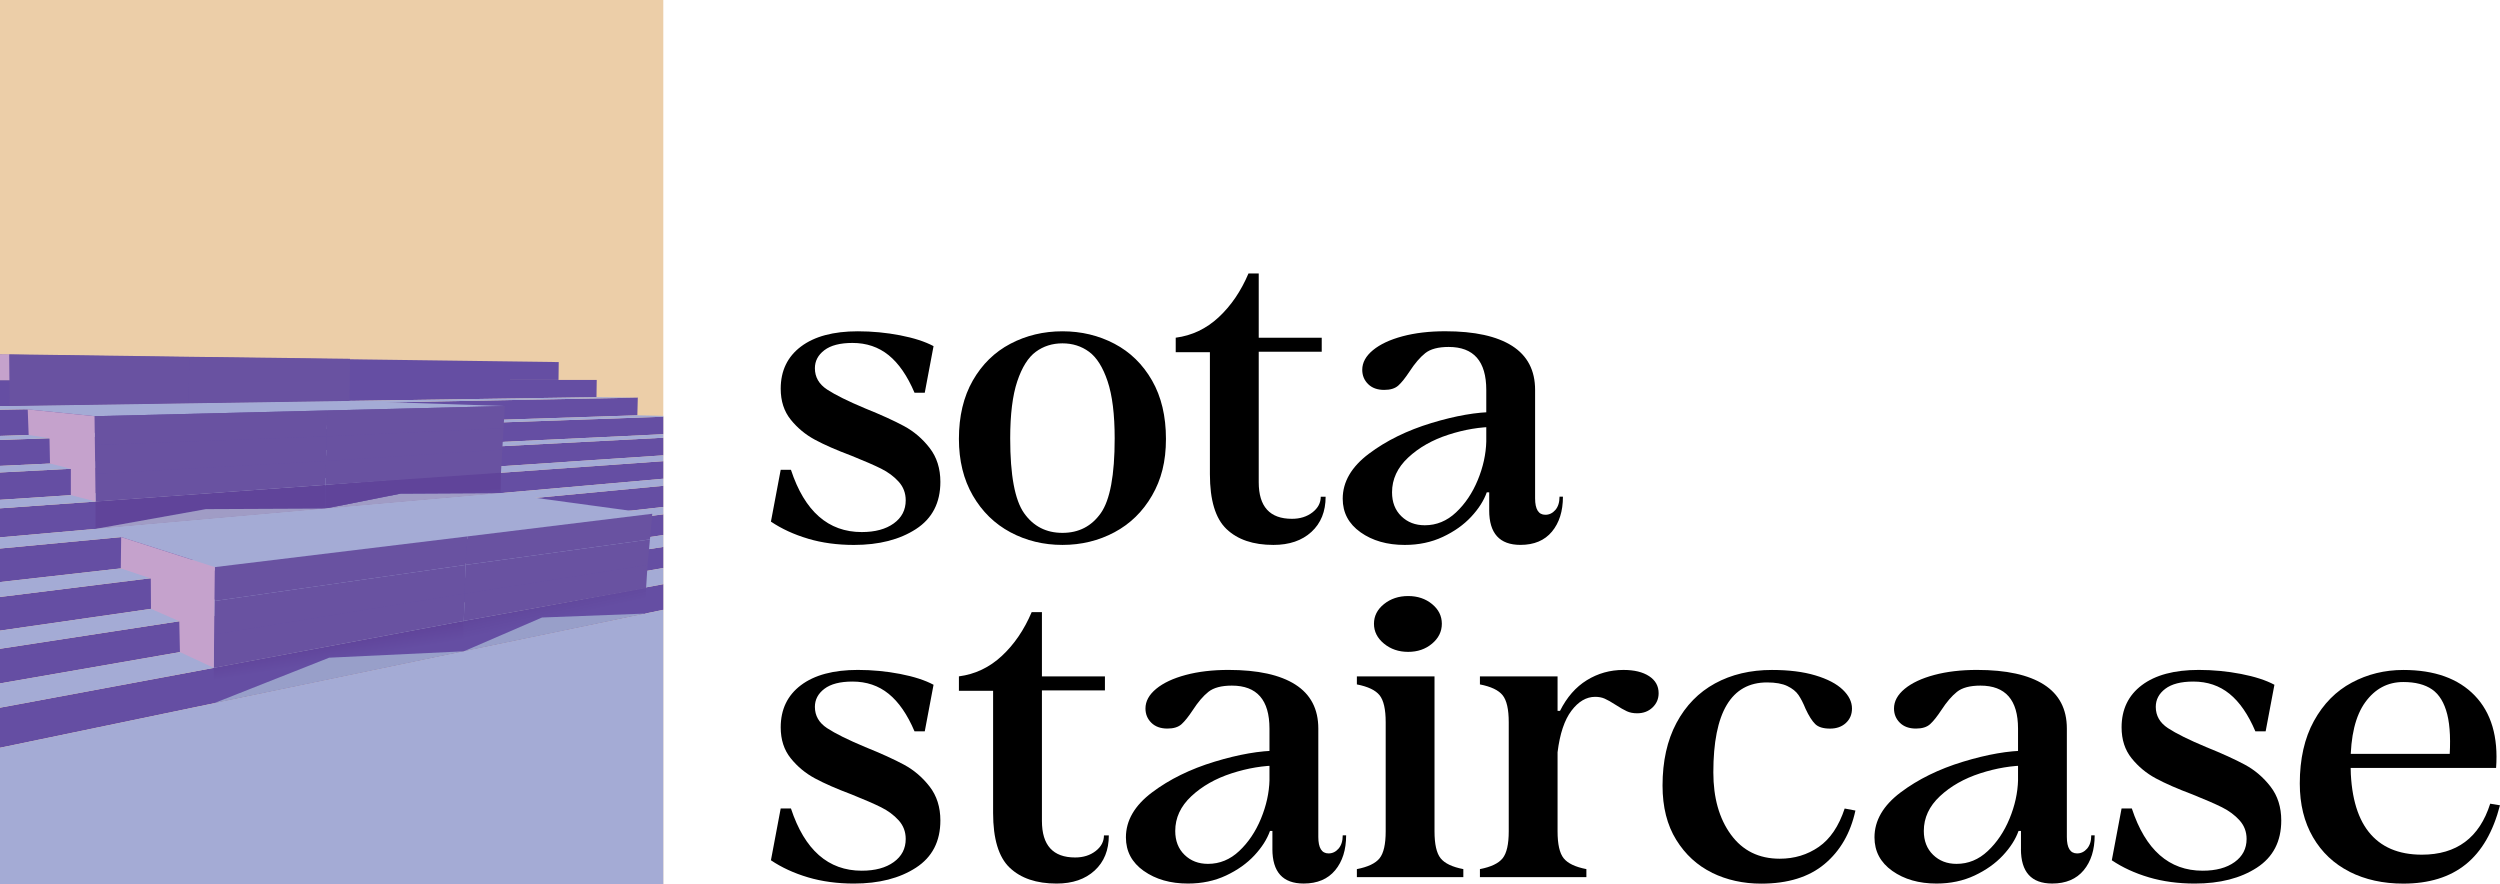 <?xml version="1.0" encoding="UTF-8"?><svg xmlns="http://www.w3.org/2000/svg" xmlns:xlink="http://www.w3.org/1999/xlink" viewBox="0 0 1303.14 461"><defs><style>.cls-1{fill:#6952a1;}.cls-1,.cls-2,.cls-3,.cls-4,.cls-5,.cls-6,.cls-7,.cls-8,.cls-9,.cls-10,.cls-11,.cls-12,.cls-13,.cls-14{stroke-width:0px;}.cls-2{fill:url(#linear-gradient);}.cls-3{fill:#eccea8;}.cls-4{fill:#000;}.cls-5{fill:#989fc9;}.cls-15{clip-path:url(#clippath-2);}.cls-16{isolation:isolate;}.cls-17{clip-path:url(#clippath-6);}.cls-6{fill:#a4abd5;}.cls-7{fill:none;}.cls-8,.cls-18{fill:#7f47dd;}.cls-19{clip-path:url(#clippath-7);}.cls-20{clip-path:url(#clippath-1);}.cls-21{clip-path:url(#clippath-4);}.cls-9{fill:url(#linear-gradient-2);}.cls-10{fill:url(#linear-gradient-3);}.cls-22{clip-path:url(#clippath-9);}.cls-23{clip-path:url(#clippath);}.cls-11{fill:#654ea3;}.cls-24{mix-blend-mode:luminosity;}.cls-25{clip-path:url(#clippath-3);}.cls-12{fill:#a09cc5;}.cls-26{clip-path:url(#clippath-8);}.cls-13{fill:#c5a2cc;}.cls-27{clip-path:url(#clippath-5);}.cls-14{fill:url(#linear-gradient-4);}</style><clipPath id="clippath"><rect class="cls-7" x="0" width="345.75" height="461"/></clipPath><clipPath id="clippath-1"><rect class="cls-7" x="-178.78" y="-45.97" width="676" height="507"/></clipPath><clipPath id="clippath-2"><polygon class="cls-7" points="169.54 265.11 107.34 265.39 49.83 275.69 49.83 261.42 169.65 252.72 169.54 265.11"/></clipPath><linearGradient id="linear-gradient" x1="1577.45" y1="1160.51" x2="1577.78" y2="1160.51" gradientTransform="translate(24439.05 33339.05) rotate(-90) scale(20.96 -20.96)" gradientUnits="userSpaceOnUse"><stop offset="0" stop-color="#654ea3"/><stop offset=".1" stop-color="#654ea3"/><stop offset="1" stop-color="#60449a"/></linearGradient><clipPath id="clippath-3"><polygon class="cls-7" points="241.75 339.5 171.57 342.83 111.43 366.6 111.43 348.13 241.75 323.65 241.75 339.5"/></clipPath><linearGradient id="linear-gradient-2" x1="1583.57" y1="1131.45" x2="1583.9" y2="1131.45" gradientTransform="translate(33494.71 46980.62) rotate(-90) scale(29.45 -29.45)" gradientUnits="userSpaceOnUse"><stop offset="0" stop-color="#654ea3"/><stop offset=".79" stop-color="#61469c"/><stop offset="1" stop-color="#60449a"/></linearGradient><clipPath id="clippath-4"><polygon class="cls-7" points="336.29 319.83 282.53 321.88 241.75 339.5 241.75 323.65 336.78 306.55 336.29 319.83"/></clipPath><linearGradient id="linear-gradient-3" x1="1585.33" y1="1128.6" x2="1585.66" y2="1128.6" gradientTransform="translate(37459.58 52543.47) rotate(-90) scale(32.94 -32.94)" gradientUnits="userSpaceOnUse"><stop offset="0" stop-color="#654ea3"/><stop offset=".65" stop-color="#62499e"/><stop offset="1" stop-color="#60449a"/></linearGradient><clipPath id="clippath-5"><polygon class="cls-7" points="260.97 257.03 208.8 257.31 169.54 265.11 169.65 252.72 261.14 245.5 260.97 257.03"/></clipPath><linearGradient id="linear-gradient-4" x1="1574.28" y1="1140.4" x2="1574.62" y2="1140.4" gradientTransform="translate(32151.45 44348.43) rotate(-90) scale(28 -28)" gradientUnits="userSpaceOnUse"><stop offset="0" stop-color="#654ea3"/><stop offset=".63" stop-color="#634ba0"/><stop offset="1" stop-color="#60449a"/></linearGradient><clipPath id="clippath-6"><rect class="cls-7" x="1403.14" width="345.75" height="461"/></clipPath><clipPath id="clippath-7"><rect class="cls-7" x="1224.35" y="-45.97" width="676" height="507"/></clipPath><clipPath id="clippath-8"><rect id="mask-2" class="cls-8" x="-1325" y="175" width="1400" height="1050" transform="translate(75 1325) rotate(90)"/></clipPath><clipPath id="clippath-9"><rect class="cls-7" x="-1683" y="-365" width="2048" height="1536"/></clipPath></defs><g class="cls-16"><g id="logos"><g id="alternate_horizontal"><g id="alt_horizontal_black_on_trans"><g id="text" class="cls-24"><path class="cls-4" d="M421.19,280.79c-7.3-2.16-13.74-5.13-19.34-8.89l5.09-27h5.35c7.13,21.63,19.43,32.44,36.91,32.44,6.96,0,12.51-1.5,16.67-4.5,4.16-3,6.24-7.01,6.24-12.04,0-3.77-1.23-7.01-3.69-9.73-2.46-2.72-5.52-4.99-9.16-6.8-3.65-1.81-8.78-4.04-15.4-6.7-7.81-2.93-14.17-5.72-19.09-8.37-4.92-2.65-9.12-6.14-12.6-10.46-3.48-4.32-5.22-9.7-5.22-16.12,0-9.35,3.52-16.67,10.56-21.98,7.04-5.3,16.93-7.95,29.65-7.95,7.46,0,14.8.7,22.02,2.09,7.21,1.4,13.02,3.28,17.44,5.65l-4.58,24.28h-5.34c-3.73-8.79-8.23-15.31-13.49-19.57-5.26-4.25-11.54-6.38-18.84-6.38-6.45,0-11.33,1.26-14.64,3.77s-4.96,5.65-4.96,9.42c0,4.61,2.12,8.3,6.36,11.09,4.24,2.79,10.86,6.07,19.85,9.84,8.31,3.35,15.06,6.42,20.24,9.21,5.17,2.79,9.63,6.59,13.36,11.41,3.73,4.81,5.6,10.71,5.6,17.69,0,10.88-4.24,19.08-12.73,24.59-8.49,5.51-19.26,8.27-32.33,8.27-8.65,0-16.63-1.08-23.93-3.25Z"/><path class="cls-4" d="M526.69,277.45c-8.23-4.4-14.76-10.78-19.6-19.15-4.84-8.37-7.25-18.21-7.25-29.51,0-11.86,2.42-22.01,7.25-30.46,4.84-8.44,11.37-14.83,19.6-19.15,8.23-4.32,17.26-6.49,27.11-6.49s18.88,2.17,27.11,6.49c8.23,4.33,14.76,10.71,19.6,19.15,4.84,8.44,7.25,18.6,7.25,30.46s-2.42,21.14-7.25,29.51c-4.84,8.37-11.37,14.76-19.6,19.15-8.23,4.39-17.27,6.59-27.11,6.59s-18.88-2.2-27.11-6.59ZM573.78,267.5c4.84-6.83,7.25-19.81,7.25-38.93,0-12.56-1.23-22.5-3.69-29.83-2.46-7.33-5.69-12.45-9.67-15.38-3.99-2.93-8.61-4.39-13.87-4.39s-9.89,1.46-13.87,4.39c-3.99,2.93-7.21,8.06-9.67,15.38-2.46,7.33-3.69,17.27-3.69,29.83,0,19.12,2.42,32.1,7.25,38.93,4.84,6.84,11.49,10.26,19.98,10.26s15.14-3.42,19.98-10.26Z"/><path class="cls-4" d="M639.32,275.77c-5.77-5.51-8.65-15.03-8.65-28.57v-63.63h-17.82v-7.54c8.48-1.12,15.95-4.67,22.4-10.67,6.45-6,11.62-13.61,15.53-22.82h5.34v108.84c0,12.7,5.77,19.05,17.31,19.05,4.24,0,7.8-1.12,10.69-3.35,2.88-2.23,4.33-4.95,4.33-8.16h2.54c0,7.68-2.46,13.78-7.38,18.32-4.92,4.53-11.54,6.8-19.85,6.8-10.52,0-18.67-2.76-24.43-8.27ZM639.58,176.03h49.38v7.33h-49.38v-7.33Z"/><path class="cls-4" d="M709.19,277.45c-6.2-4.4-9.29-10.22-9.29-17.48,0-8.79,4.54-16.6,13.62-23.44,9.08-6.83,19.94-12.17,32.58-16.01,12.64-3.84,23.71-5.76,33.22-5.76l.25,7.75c-7.98,0-16.16,1.36-24.56,4.08-8.4,2.72-15.4,6.7-21,11.93-5.6,5.23-8.4,11.27-8.4,18.11,0,5.17,1.61,9.31,4.84,12.46,3.22,3.14,7.29,4.71,12.22,4.71,6.11,0,11.54-2.23,16.29-6.7,4.75-4.46,8.53-10.08,11.33-16.85,2.8-6.77,4.28-13.5,4.45-20.2h4.07v26.58h-3.82c-1.53,4.33-4.24,8.58-8.15,12.77-3.91,4.19-8.83,7.68-14.76,10.46-5.94,2.79-12.56,4.19-19.85,4.19-9.16,0-16.84-2.2-23.04-6.59ZM776.26,266.04v-11.09l-1.53-10.88v-40.82c0-14.93-6.53-22.4-19.6-22.4-5.43,0-9.51,1.08-12.22,3.24-2.72,2.17-5.43,5.34-8.15,9.52-2.21,3.35-4.16,5.79-5.85,7.33-1.7,1.54-4.16,2.3-7.38,2.3-3.56,0-6.36-1.01-8.4-3.04-2.04-2.02-3.05-4.5-3.05-7.43,0-3.77,1.87-7.19,5.6-10.26,3.73-3.07,8.87-5.47,15.4-7.22,6.53-1.74,13.96-2.62,22.27-2.62,15.27,0,26.89,2.55,34.87,7.64,7.97,5.1,11.96,12.74,11.96,22.92v56.52c0,5.72,1.78,8.58,5.35,8.58,2.04,0,3.77-.84,5.22-2.51,1.44-1.67,2.16-3.98,2.16-6.91h1.78c0,7.54-1.91,13.61-5.73,18.21-3.82,4.6-9.29,6.91-16.42,6.91-10.86,0-16.29-6-16.29-18Z"/><path class="cls-4" d="M421.19,457.32c-7.3-2.16-13.74-5.13-19.34-8.9l5.09-27h5.35c7.13,21.63,19.43,32.44,36.91,32.44,6.96,0,12.51-1.5,16.67-4.5,4.16-3,6.24-7.01,6.24-12.04,0-3.77-1.23-7.01-3.69-9.73-2.46-2.72-5.52-4.99-9.16-6.8-3.65-1.81-8.78-4.05-15.4-6.7-7.81-2.93-14.17-5.72-19.09-8.37-4.92-2.65-9.12-6.14-12.6-10.47-3.48-4.32-5.22-9.7-5.22-16.12,0-9.35,3.52-16.67,10.56-21.98,7.04-5.3,16.93-7.95,29.65-7.95,7.46,0,14.8.7,22.02,2.09,7.21,1.4,13.02,3.28,17.44,5.65l-4.58,24.28h-5.34c-3.73-8.79-8.23-15.31-13.49-19.57-5.26-4.26-11.54-6.38-18.84-6.38-6.45,0-11.33,1.26-14.64,3.77-3.31,2.51-4.96,5.65-4.96,9.42,0,4.6,2.12,8.3,6.36,11.09,4.24,2.79,10.86,6.07,19.85,9.84,8.31,3.35,15.06,6.42,20.24,9.21,5.17,2.79,9.63,6.59,13.36,11.41,3.73,4.81,5.6,10.71,5.6,17.69,0,10.88-4.24,19.08-12.73,24.59-8.49,5.51-19.26,8.27-32.33,8.27-8.65,0-16.63-1.08-23.93-3.24Z"/><path class="cls-4" d="M526.31,452.3c-5.77-5.51-8.65-15.04-8.65-28.57v-63.63h-17.82v-7.54c8.48-1.12,15.95-4.67,22.4-10.68,6.45-6,11.62-13.61,15.53-22.81h5.34v108.84c0,12.7,5.77,19.05,17.31,19.05,4.24,0,7.8-1.12,10.69-3.35,2.88-2.23,4.33-4.95,4.33-8.16h2.54c0,7.68-2.46,13.78-7.38,18.31-4.92,4.53-11.54,6.8-19.85,6.8-10.52,0-18.67-2.76-24.43-8.27ZM526.57,352.56h49.38v7.33h-49.38v-7.33Z"/><path class="cls-4" d="M596.18,453.97c-6.2-4.4-9.29-10.22-9.29-17.48,0-8.79,4.54-16.6,13.62-23.44,9.08-6.83,19.94-12.17,32.58-16.01,12.64-3.84,23.71-5.76,33.22-5.76l.25,7.74c-7.98,0-16.16,1.36-24.56,4.08s-15.4,6.7-21,11.93c-5.6,5.23-8.4,11.27-8.4,18.11,0,5.16,1.61,9.31,4.84,12.45,3.22,3.14,7.29,4.71,12.22,4.71,6.11,0,11.54-2.23,16.29-6.7,4.75-4.46,8.53-10.08,11.33-16.85,2.8-6.77,4.28-13.5,4.46-20.2h4.07v26.58h-3.82c-1.53,4.33-4.24,8.58-8.14,12.77-3.91,4.19-8.83,7.68-14.76,10.47-5.94,2.79-12.56,4.19-19.85,4.19-9.16,0-16.84-2.2-23.04-6.59ZM663.25,442.57v-11.09l-1.53-10.88v-40.82c0-14.93-6.54-22.4-19.6-22.4-5.43,0-9.5,1.08-12.22,3.24-2.72,2.16-5.43,5.34-8.14,9.52-2.21,3.35-4.16,5.79-5.85,7.33-1.7,1.54-4.16,2.3-7.38,2.3-3.56,0-6.36-1.01-8.4-3.04-2.04-2.02-3.05-4.5-3.05-7.43,0-3.77,1.87-7.18,5.6-10.26,3.73-3.07,8.87-5.47,15.4-7.22,6.53-1.74,13.96-2.62,22.27-2.62,15.27,0,26.89,2.55,34.87,7.64,7.97,5.1,11.96,12.73,11.96,22.92v56.51c0,5.72,1.78,8.58,5.34,8.58,2.04,0,3.77-.84,5.22-2.51,1.44-1.67,2.16-3.98,2.16-6.91h1.78c0,7.54-1.91,13.61-5.73,18.21-3.82,4.6-9.29,6.91-16.42,6.91-10.86,0-16.29-6-16.29-18Z"/><path class="cls-4" d="M707.28,457.22v-4.19c5.77-1.12,9.71-3,11.84-5.65,2.12-2.65,3.18-7.33,3.18-14.02v-56.93c0-6.7-1.06-11.37-3.18-14.02-2.12-2.65-6.07-4.53-11.84-5.65v-4.19h40.47v80.79c0,6.7,1.06,11.38,3.18,14.02,2.12,2.65,6.07,4.54,11.84,5.65v4.19h-55.49ZM721.41,335.5c-3.48-2.86-5.22-6.31-5.22-10.36s1.74-7.46,5.22-10.26c3.48-2.79,7.68-4.19,12.6-4.19s9.08,1.4,12.47,4.19c3.39,2.79,5.09,6.21,5.09,10.26s-1.7,7.5-5.09,10.36c-3.4,2.86-7.55,4.29-12.47,4.29s-9.12-1.43-12.6-4.29Z"/><path class="cls-4" d="M771.42,457.22v-4.19c5.77-1.12,9.71-3,11.84-5.65,2.12-2.65,3.18-7.33,3.18-14.02v-56.93c0-6.7-1.06-11.37-3.18-14.02-2.12-2.65-6.07-4.53-11.84-5.65v-4.19h40.47v80.79c0,6.7,1.06,11.38,3.18,14.02,2.12,2.65,6.07,4.54,11.84,5.65v4.19h-55.49ZM806.29,370.56h6.87c3.56-7.12,8.23-12.45,14-16.01,5.77-3.56,12.13-5.34,19.09-5.34,5.6,0,10.05,1.08,13.36,3.24,3.31,2.17,4.96,5.13,4.96,8.9,0,2.93-1.06,5.41-3.18,7.43-2.12,2.02-4.8,3.03-8.02,3.03-2.04,0-3.82-.35-5.35-1.05-1.53-.7-3.48-1.81-5.85-3.35-2.38-1.53-4.29-2.62-5.73-3.24-1.44-.63-3.1-.94-4.96-.94-4.58,0-8.7,2.41-12.34,7.22-3.65,4.81-6.07,12.04-7.25,21.66h-5.6v-21.56Z"/><path class="cls-4" d="M892.45,454.92c-7.72-3.77-13.96-9.49-18.71-17.16-4.75-7.67-7.13-17.09-7.13-28.26,0-12.7,2.42-23.58,7.25-32.65,4.84-9.07,11.54-15.94,20.11-20.62,8.57-4.67,18.45-7.01,29.65-7.01,8.82,0,16.37.94,22.65,2.83,6.28,1.88,11.03,4.36,14.25,7.43,3.22,3.07,4.84,6.35,4.84,9.84,0,3.07-1.06,5.58-3.18,7.54-2.12,1.96-4.88,2.93-8.27,2.93-3.56,0-6.15-.8-7.76-2.41-1.61-1.6-3.27-4.22-4.96-7.85-1.19-2.93-2.42-5.34-3.69-7.22-1.27-1.88-3.23-3.45-5.85-4.71-2.63-1.26-6.15-1.88-10.56-1.88-18.67,0-28,15.63-28,46.89,0,13.26,3.05,24.07,9.16,32.44,6.11,8.37,14.59,12.56,25.45,12.56,7.64,0,14.42-2.06,20.36-6.17,5.94-4.11,10.44-10.78,13.49-19.99l5.6,1.05c-2.54,11.72-7.89,21-16.04,27.84-8.15,6.84-19.18,10.26-33.09,10.26-9.33,0-17.86-1.88-25.58-5.65Z"/><path class="cls-4" d="M986.38,453.97c-6.2-4.4-9.29-10.22-9.29-17.48,0-8.79,4.54-16.6,13.62-23.44,9.08-6.83,19.94-12.17,32.58-16.01,12.64-3.84,23.71-5.76,33.22-5.76l.25,7.74c-7.98,0-16.16,1.36-24.56,4.08-8.4,2.72-15.4,6.7-21,11.93-5.6,5.23-8.4,11.27-8.4,18.11,0,5.16,1.61,9.31,4.84,12.45,3.22,3.14,7.29,4.71,12.22,4.71,6.11,0,11.54-2.23,16.29-6.7,4.75-4.46,8.53-10.08,11.33-16.85,2.8-6.77,4.28-13.5,4.45-20.2h4.07v26.58h-3.82c-1.53,4.33-4.24,8.58-8.15,12.77-3.91,4.19-8.83,7.68-14.76,10.47-5.94,2.79-12.56,4.19-19.85,4.19-9.16,0-16.84-2.2-23.04-6.59ZM1053.44,442.57v-11.09l-1.53-10.88v-40.82c0-14.93-6.53-22.4-19.6-22.4-5.43,0-9.51,1.08-12.22,3.24-2.72,2.16-5.43,5.34-8.15,9.52-2.21,3.35-4.16,5.79-5.85,7.33-1.7,1.54-4.16,2.3-7.38,2.3-3.56,0-6.36-1.01-8.4-3.04-2.04-2.02-3.05-4.5-3.05-7.43,0-3.77,1.87-7.18,5.6-10.26,3.73-3.07,8.87-5.47,15.4-7.22,6.53-1.74,13.96-2.62,22.27-2.62,15.27,0,26.89,2.55,34.87,7.64,7.97,5.1,11.96,12.73,11.96,22.92v56.51c0,5.72,1.78,8.58,5.34,8.58,2.04,0,3.77-.84,5.22-2.51,1.44-1.67,2.16-3.98,2.16-6.91h1.78c0,7.54-1.91,13.61-5.73,18.21s-9.29,6.91-16.42,6.91c-10.86,0-16.29-6-16.29-18Z"/><path class="cls-4" d="M1120.13,457.32c-7.3-2.16-13.75-5.13-19.34-8.9l5.09-27h5.35c7.13,21.63,19.43,32.44,36.91,32.44,6.96,0,12.51-1.5,16.67-4.5,4.16-3,6.24-7.01,6.24-12.04,0-3.77-1.23-7.01-3.69-9.73-2.46-2.72-5.52-4.99-9.16-6.8-3.65-1.81-8.78-4.05-15.4-6.7-7.81-2.93-14.17-5.72-19.09-8.37-4.92-2.65-9.12-6.14-12.6-10.47-3.48-4.32-5.22-9.7-5.22-16.12,0-9.35,3.52-16.67,10.56-21.98,7.04-5.3,16.93-7.95,29.65-7.95,7.46,0,14.8.7,22.02,2.09,7.21,1.4,13.02,3.28,17.44,5.65l-4.58,24.28h-5.35c-3.73-8.79-8.23-15.31-13.49-19.57-5.26-4.26-11.54-6.38-18.83-6.38-6.45,0-11.33,1.26-14.64,3.77-3.31,2.51-4.96,5.65-4.96,9.42,0,4.6,2.12,8.3,6.36,11.09,4.24,2.79,10.86,6.07,19.85,9.84,8.31,3.35,15.06,6.42,20.24,9.21,5.17,2.79,9.63,6.59,13.36,11.41,3.73,4.81,5.6,10.71,5.6,17.69,0,10.88-4.24,19.08-12.73,24.59-8.49,5.51-19.26,8.27-32.33,8.27-8.65,0-16.63-1.08-23.93-3.24Z"/><path class="cls-4" d="M1224.74,454.39c-8.15-4.11-14.51-10.12-19.09-18-4.58-7.88-6.87-17.2-6.87-27.94,0-12.84,2.46-23.72,7.38-32.65,4.92-8.93,11.49-15.59,19.73-19.99,8.23-4.4,17.18-6.59,26.85-6.59,16.29,0,28.72,4.47,37.29,13.4,8.57,8.93,12.26,21.49,11.07,37.68h-84v-7.33h65.92l-6.36,4.19c.85-10.47.51-18.73-1.02-24.8-1.53-6.07-4.16-10.39-7.89-12.98-3.73-2.58-8.74-3.87-15.02-3.87-8.15,0-14.76,3.53-19.85,10.57-5.09,7.05-7.64,17.62-7.64,31.71,0,15.91,3.14,27.84,9.42,35.79,6.28,7.95,15.53,11.93,27.74,11.93,18.16,0,30.04-8.86,35.63-26.58l5.09.84c-3.56,13.81-9.5,24.07-17.82,30.77-8.32,6.7-19.18,10.05-32.58,10.05-10.52,0-19.85-2.06-28-6.17Z"/></g><g id="logo"><g class="cls-23"><g class="cls-20"><rect class="cls-3" x="-178.78" y="-45.97" width="676" height="507"/><polygon class="cls-11" points="-178.78 402.18 -178.78 426.96 494.46 286.94 495.03 276.69 -178.78 402.18"/><polygon class="cls-11" points="-178.78 365.63 -178.78 387.33 469.6 274.52 470.02 266 -178.78 365.63"/><polygon class="cls-11" points="-178.78 333.44 -178.78 354.46 445.06 264.6 445.07 255.73 -178.78 333.44"/><polygon class="cls-11" points="-178.78 302.83 -178.78 323.64 421.38 255.69 421.71 246.04 -178.78 302.83"/><polygon class="cls-11" points="-178.78 277.68 -178.78 295.9 398.05 244.92 398.46 236.64 -178.78 277.68"/><polygon class="cls-11" points="-178.78 255.65 -178.78 272.53 375.12 235.38 375.42 226.61 -178.78 255.65"/><polygon class="cls-11" points="-178.78 235.6 -178.78 251.4 353.39 225.97 353.6 216.94 -178.78 235.6"/><polygon class="cls-11" points="-178.78 216.97 -178.78 233.01 332.22 216.49 332.46 207.26 -178.78 216.97"/><polygon class="cls-11" points="-178.78 198.22 -178.78 214.39 310.92 207.03 311.05 198.04 -178.78 198.22"/><polygon class="cls-11" points="-178.78 198.22 291.13 198.05 291.24 188.74 -178.78 182.45 -178.78 198.22"/><polygon class="cls-6" points="-178.78 387.33 -178.78 402.18 495.03 276.69 469.6 274.52 -178.78 387.33"/><polygon class="cls-6" points="-178.78 354.46 -178.78 365.63 470.02 266 445.07 264.6 -178.78 354.46"/><polygon class="cls-6" points="-178.78 323.64 -178.78 333.44 445.07 255.73 421.38 255.69 -178.78 323.64"/><polygon class="cls-6" points="-178.78 295.9 -178.78 302.83 421.71 246.04 398.05 244.92 -178.78 295.9"/><polygon class="cls-6" points="-178.78 272.53 -178.78 277.68 398.46 236.64 375.12 235.38 -178.78 272.53"/><polygon class="cls-6" points="-178.78 251.4 -178.78 255.65 375.42 226.61 353.39 225.97 -178.78 251.4"/><polygon class="cls-6" points="-178.78 233.01 -178.78 235.6 353.6 216.94 332.22 216.49 -178.78 233.01"/><polygon class="cls-6" points="-178.78 426.96 -178.78 461.03 497.22 461.03 497.22 286.36 -178.78 426.96"/><polygon class="cls-6" points="-178.78 214.39 -178.78 216.97 332.46 207.26 310.91 207.03 -178.78 214.39"/><g class="cls-15"><rect class="cls-2" x="49.04" y="247.38" width="121.4" height="33.65" transform="translate(-23.31 10.94) rotate(-5.16)"/></g><g class="cls-25"><rect class="cls-9" x="108.83" y="313.46" width="135.53" height="63.33" transform="translate(-53.15 32.86) rotate(-9.25)"/></g><g class="cls-21"><rect class="cls-10" x="239.31" y="296.64" width="99.91" height="52.77" transform="translate(-63.16 70.41) rotate(-12.52)"/></g><polygon class="cls-5" points="111.43 366.6 171.57 342.83 241.75 339.5 111.43 366.6"/><polygon class="cls-12" points="49.83 275.69 107.34 265.39 169.54 265.11 49.83 275.69"/><polygon class="cls-12" points="169.54 265.11 208.8 257.31 260.97 257.03 169.54 265.11"/><g class="cls-27"><rect class="cls-14" x="168.76" y="240.65" width="93.17" height="29.31" transform="translate(-26.1 24.53) rotate(-6.15)"/></g><polygon class="cls-5" points="241.75 339.5 282.53 321.88 336.29 319.83 241.75 339.5"/><polygon class="cls-6" points="340 267.8 111.98 295.56 49.83 275.69 260.97 257.03 340 267.8"/><polygon class="cls-6" points="263.14 211.65 49.28 216.94 -1.92 211.73 182.18 208.96 263.14 211.65"/><polygon class="cls-1" points="242.58 294.47 111.8 313.27 111.98 295.61 243.66 279.6 242.58 294.47"/><polygon class="cls-1" points="170.26 227.47 49.47 231.96 49.28 216.94 170.67 213.94 170.26 227.47"/><polygon class="cls-1" points="169.91 240.3 49.65 246.97 49.47 231.96 170.26 227.47 169.91 240.3"/><polygon class="cls-1" points="169.65 252.72 49.83 261.42 49.65 246.97 169.91 240.3 169.65 252.72"/><polygon class="cls-1" points="262.47 223.17 170.26 227.47 170.67 213.94 263.14 211.65 262.47 223.17"/><polygon class="cls-1" points="261.82 234.34 169.91 240.3 170.26 227.47 262.47 223.17 261.82 234.34"/><polygon class="cls-1" points="261.14 246.4 169.65 252.72 169.91 240.3 261.82 234.34 261.14 246.4"/><polygon class="cls-1" points="242.24 309.42 111.62 330.69 111.8 313.27 242.56 294.47 242.24 309.42"/><polygon class="cls-1" points="338.79 281.16 242.56 294.47 243.67 279.6 340 267.8 338.79 281.16"/><polygon class="cls-1" points="337.54 294.47 242.24 309.42 242.58 294.47 338.79 281.16 337.54 294.47"/><polygon class="cls-1" points="336.78 306.55 241.75 323.65 242.24 309.42 337.54 294.47 336.78 306.55"/><polygon class="cls-1" points="241.75 323.65 111.43 348.13 111.62 330.69 242.24 309.42 241.75 323.65"/><polygon class="cls-13" points="111.43 348.13 93.79 339.91 93.45 323.82 78.71 317.37 78.61 301.51 62.97 296.27 63.16 279.95 111.98 295.61 111.43 348.13"/><polygon class="cls-13" points="49.83 261.42 36.93 258.07 36.94 244.35 26.06 241.62 25.8 228.43 14.94 226.75 14.45 213.4 49.28 216.94 49.83 261.42"/><polygon class="cls-1" points="98.22 210.23 5.03 211.63 4.78 184.68 98.76 185.97 98.22 210.23"/><polygon class="cls-1" points="182.18 208.96 98.22 210.23 98.76 185.97 182.44 187.02 182.18 208.96"/><polygon class="cls-13" points="4.91 198.15 -3.98 198.16 -4.35 184.78 4.78 184.68 4.91 198.15"/></g></g></g></g><g id="alt_horizontal_white_on_trans"><g id="logo-2"><g class="cls-17"><g class="cls-19"><rect class="cls-3" x="1224.35" y="-45.97" width="676" height="507"/><polygon class="cls-11" points="1224.36 402.18 1224.36 426.96 1897.6 286.94 1898.16 276.69 1224.36 402.18"/><polygon class="cls-11" points="1224.36 365.63 1224.36 387.33 1872.74 274.52 1873.16 266 1224.36 365.63"/><polygon class="cls-11" points="1224.36 333.44 1224.36 354.46 1848.2 264.6 1848.21 255.73 1224.36 333.44"/><polygon class="cls-11" points="1224.36 302.83 1224.35 323.64 1824.52 255.69 1824.85 246.04 1224.36 302.83"/><polygon class="cls-11" points="1224.36 277.68 1224.36 295.9 1801.18 244.92 1801.59 236.64 1224.36 277.68"/><polygon class="cls-11" points="1224.36 255.65 1224.36 272.53 1778.26 235.38 1778.56 226.61 1224.36 255.65"/><polygon class="cls-11" points="1224.36 235.6 1224.36 251.4 1756.53 225.97 1756.74 216.94 1224.36 235.6"/><polygon class="cls-11" points="1224.36 216.97 1224.36 233.01 1735.36 216.49 1735.6 207.26 1224.36 216.97"/><polygon class="cls-11" points="1224.36 198.22 1224.36 214.39 1714.06 207.03 1714.19 198.04 1224.36 198.22"/><polygon class="cls-11" points="1224.36 198.22 1694.27 198.05 1694.38 188.74 1224.36 182.45 1224.36 198.22"/><polygon class="cls-6" points="1224.36 387.33 1224.36 402.18 1898.16 276.69 1872.74 274.52 1224.36 387.33"/><polygon class="cls-6" points="1224.36 354.46 1224.36 365.63 1873.16 266 1848.21 264.6 1224.36 354.46"/><polygon class="cls-6" points="1224.35 323.64 1224.36 333.44 1848.21 255.73 1824.52 255.69 1224.35 323.64"/><polygon class="cls-6" points="1224.36 295.9 1224.36 302.83 1824.85 246.04 1801.18 244.92 1224.36 295.9"/><polygon class="cls-6" points="1224.36 272.53 1224.36 277.68 1801.59 236.64 1778.26 235.38 1224.36 272.53"/><polygon class="cls-6" points="1224.36 251.4 1224.36 255.65 1778.56 226.61 1756.53 225.97 1224.36 251.4"/><polygon class="cls-6" points="1224.36 233.01 1224.36 235.6 1756.74 216.94 1735.36 216.49 1224.36 233.01"/><polygon class="cls-6" points="1224.35 426.96 1224.36 461.03 1900.35 461.03 1900.35 286.36 1224.35 426.96"/><polygon class="cls-6" points="1224.36 214.39 1224.36 216.97 1735.6 207.26 1714.05 207.03 1224.36 214.39"/></g></g></g></g></g><g id="primary_vertical"><g id="logo-3"><rect id="mask" class="cls-18" x="-1325" y="175" width="1400" height="1050" transform="translate(75 1325) rotate(90)"/><g class="cls-26"><g class="cls-22"><rect class="cls-3" x="-1683" y="-365" width="2048" height="1536"/></g></g></g></g></g></g></svg>